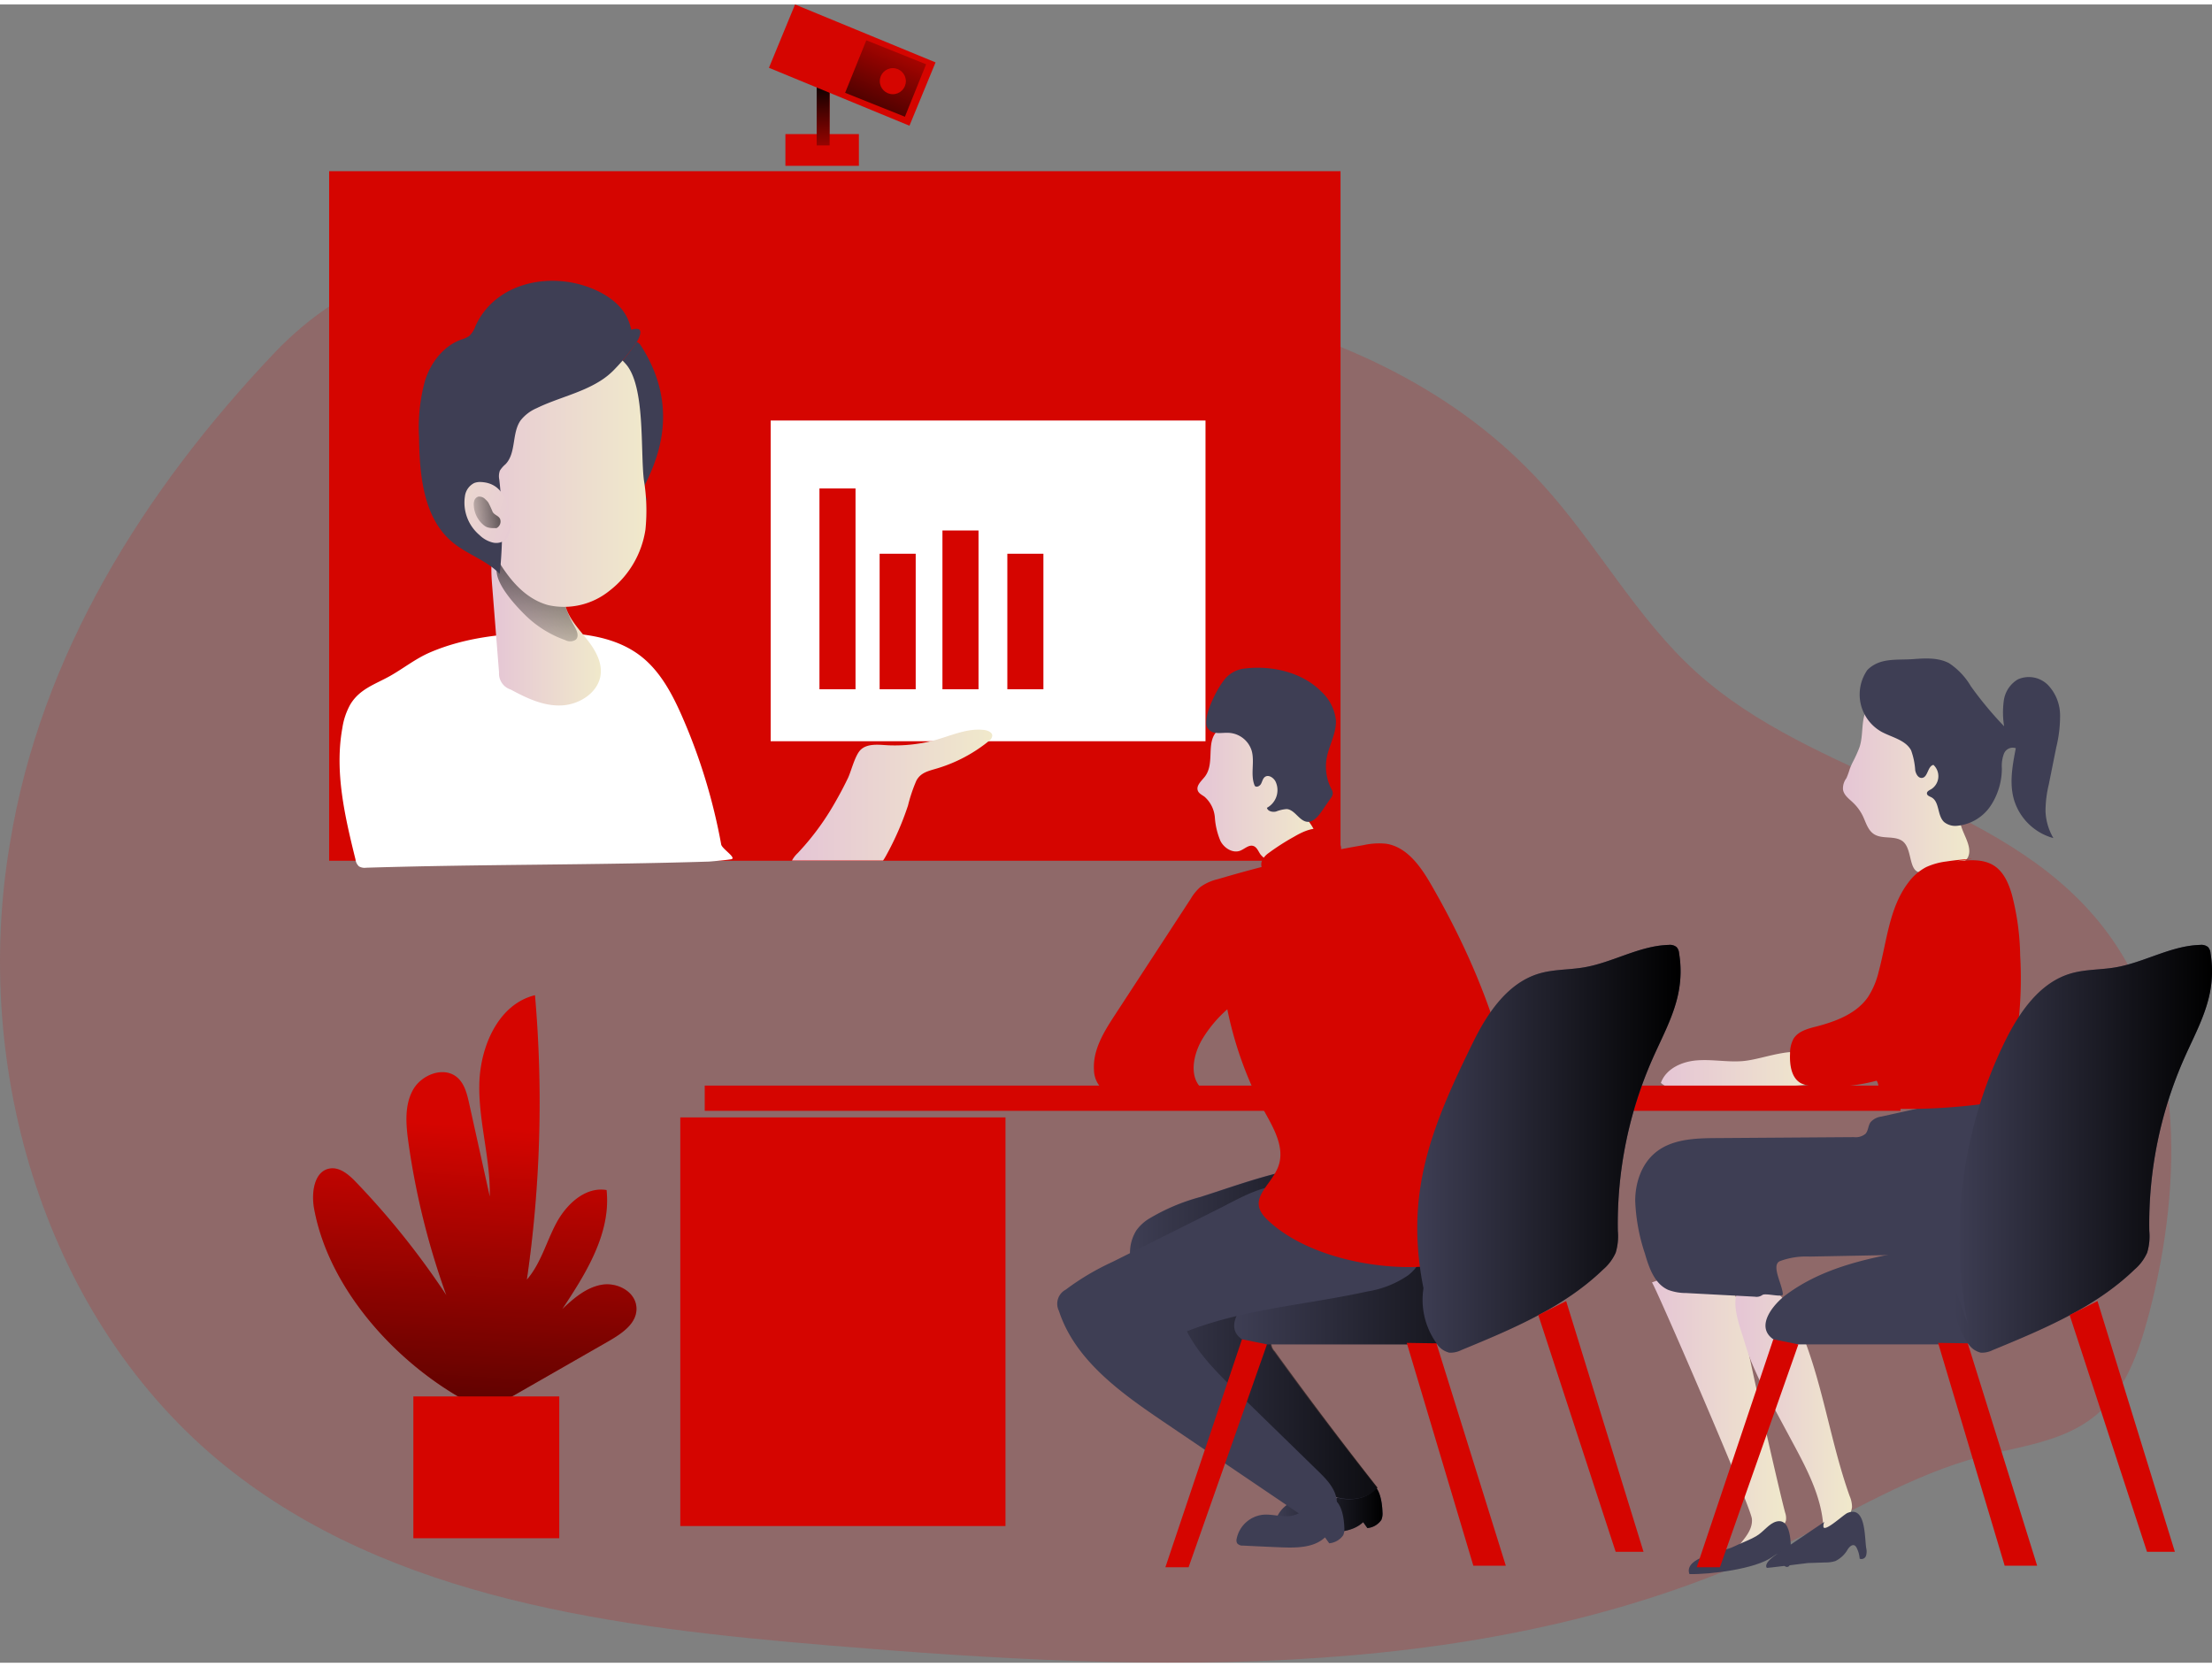 <svg id="Layer_1" data-name="Layer 1" xmlns="http://www.w3.org/2000/svg" xmlns:xlink="http://www.w3.org/1999/xlink" viewBox="0 0 393.7 295.14" width="406" height="306" class="illustration"><rect x="0" y="0" width="393.7" height="295.14" fill="#808080" stroke="none"/><defs><linearGradient id="linear-gradient" x1="252.53" y1="305.05" x2="271.7" y2="305.05" gradientUnits="userSpaceOnUse"><stop offset="0" stop-opacity="0"></stop><stop offset="0.99"></stop></linearGradient><linearGradient id="linear-gradient-2" x1="226.87" y1="273.85" x2="282.84" y2="273.85" xlink:href="#linear-gradient"></linearGradient><linearGradient id="linear-gradient-3" x1="245.3" y1="264.59" x2="304.04" y2="264.59" xlink:href="#linear-gradient"></linearGradient><linearGradient id="linear-gradient-4" x1="319.66" y1="287.4" x2="343.54" y2="287.4" gradientUnits="userSpaceOnUse"><stop offset="0" stop-color="#e5c5d5"></stop><stop offset="0.42" stop-color="#ead4d1"></stop><stop offset="1" stop-color="#f0e9cb"></stop></linearGradient><linearGradient id="linear-gradient-5" x1="334.51" y1="287.76" x2="355.27" y2="287.76" xlink:href="#linear-gradient-4"></linearGradient><linearGradient id="linear-gradient-6" x1="321.3" y1="227.31" x2="349.79" y2="227.31" xlink:href="#linear-gradient-4"></linearGradient><linearGradient id="linear-gradient-7" x1="113.1" y1="145.64" x2="132.58" y2="145.64" xlink:href="#linear-gradient-4"></linearGradient><linearGradient id="linear-gradient-8" x1="118.84" y1="156.13" x2="125.18" y2="123.86" xlink:href="#linear-gradient"></linearGradient><linearGradient id="linear-gradient-9" x1="238.77" y1="177.61" x2="259.96" y2="177.61" xlink:href="#linear-gradient-4"></linearGradient><linearGradient id="linear-gradient-10" x1="277.91" y1="241.28" x2="324.77" y2="241.28" xlink:href="#linear-gradient"></linearGradient><linearGradient id="linear-gradient-11" x1="107.29" y1="120.4" x2="140.72" y2="120.4" xlink:href="#linear-gradient-4"></linearGradient><linearGradient id="linear-gradient-12" x1="166.6" y1="178.3" x2="202.25" y2="178.3" xlink:href="#linear-gradient-4"></linearGradient><linearGradient id="linear-gradient-13" x1="146.64" y1="30" x2="146.42" y2="13.18" xlink:href="#linear-gradient"></linearGradient><linearGradient id="linear-gradient-14" x1="162.08" y1="2.99" x2="151.46" y2="27.27" xlink:href="#linear-gradient"></linearGradient><linearGradient id="linear-gradient-15" x1="353.63" y1="176.09" x2="376.17" y2="176.09" xlink:href="#linear-gradient-4"></linearGradient><linearGradient id="linear-gradient-16" x1="111.52" y1="237.24" x2="105.89" y2="326.96" xlink:href="#linear-gradient"></linearGradient><linearGradient id="linear-gradient-17" x1="122.97" y1="131.97" x2="93.1" y2="120.28" xlink:href="#linear-gradient-4"></linearGradient><linearGradient id="linear-gradient-18" x1="107.73" y1="128.47" x2="119.5" y2="127.04" xlink:href="#linear-gradient"></linearGradient><linearGradient id="linear-gradient-19" x1="373.42" y1="241.28" x2="419.34" y2="241.28" xlink:href="#linear-gradient"></linearGradient></defs><title>Online Presentation</title><path d="M27.41,186.85c-6.87,40.38,6.38,85,38.26,110.77,29.6,23.88,69.76,28.85,107.65,32,57.61,4.82,118.28,7.07,170.31-18.13C355,306,365.94,299.19,378.17,296c7-1.84,14.57-2.62,20.19-7.12s8-11.61,9.82-18.48c6.08-23.41,6.41-50.53-8.78-69.35-17.85-22.12-50.79-25.61-71.86-44.67-10.69-9.68-17.65-22.77-27.36-33.42C269.9,89.69,219.83,85.84,174.9,84.26,138.53,83,101,71.63,74.43,99.62,51.35,123.93,32.86,153.26,27.41,186.85Z" transform="translate(-25.64 -37.55)" fill="#D50500" opacity="0.18" style="isolation: isolate;"></path><path d="M271.7,305.92a2.88,2.88,0,0,1-.2,1.34,3.37,3.37,0,0,1-2.49,1.46l-.75-1.05c-1.95,1.82-4.91,1.87-7.57,1.77-2.33-.08-4.65-.2-7-.32a1.31,1.31,0,0,1-1.06-.39,1.15,1.15,0,0,1-.08-.84,5.39,5.39,0,0,1,4.58-4.25c1.78-.19,3.61.54,5.36.15,2.28-.51,3.95-3.1,6.33-3.15S271.64,304.09,271.7,305.92Z" transform="translate(-25.64 -37.55)" fill="#3e3e54"></path><path d="M271.7,305.92a2.88,2.88,0,0,1-.2,1.34,3.37,3.37,0,0,1-2.49,1.46l-.75-1.05c-1.95,1.82-4.91,1.87-7.57,1.77-2.33-.08-4.65-.2-7-.32a1.31,1.31,0,0,1-1.06-.39,1.15,1.15,0,0,1-.08-.84,5.39,5.39,0,0,1,4.58-4.25c1.78-.19,3.61.54,5.36.15,2.28-.51,3.95-3.1,6.33-3.15S271.64,304.09,271.7,305.92Z" transform="translate(-25.64 -37.55)" fill="url(#linear-gradient)"></path><path d="M239.24,249.8a35.3,35.3,0,0,0-9.23,3.94,7.77,7.77,0,0,0-2.12,2,7.52,7.52,0,0,0-1.13,4.05c-.23,7.74,5.58,14.18,11,19.7l17.86,18.15c2.06,2.1,4.21,4.25,6.94,5.33s6.22.83,8.14-1.4q-9.41-11.92-18.28-24.26a2.19,2.19,0,0,1-.59-1.92c.33-.91,1.58-1,2.55-.87a29.77,29.77,0,0,0,25.27-11c1.93-2.44,3.52-5.5,2.93-8.56-.52-2.71-2.66-4.82-4.94-6.38C265.2,240.05,252,245.72,239.24,249.8Z" transform="translate(-25.64 -37.55)" fill="#3e3e54"></path><path d="M239.35,249.81a35.45,35.45,0,0,0-9.23,3.94,7.77,7.77,0,0,0-2.12,2,7.43,7.43,0,0,0-1.12,4c-.24,7.74,5.58,14.18,11,19.7l17.86,18.15c2.07,2.09,4.21,4.24,6.94,5.33s6.23.83,8.14-1.4q-9.39-11.94-18.27-24.26a2.2,2.2,0,0,1-.6-1.92c.33-.91,1.59-.95,2.55-.87a29.74,29.74,0,0,0,25.27-11c1.93-2.45,3.53-5.51,2.94-8.56-.53-2.72-2.67-4.83-5-6.38C265.31,240.05,252.15,245.73,239.35,249.81Z" transform="translate(-25.64 -37.55)" fill="url(#linear-gradient-2)"></path><path d="M246.69,275.12a7.71,7.71,0,0,0,4.46.91l27.34,0a12.48,12.48,0,0,0,5.16-.74,13.34,13.34,0,0,0,3.62-2.83,100.89,100.89,0,0,1,15.83-12.56A2,2,0,0,0,304,259a1.57,1.57,0,0,0,.08-.65c-.17-3-3.4-5.07-6.41-5.17s-5.88,1.17-8.73,2.15c-13.23,4.58-28.75,3.47-39.95,11.88C246.87,268.76,243.32,272.78,246.69,275.12Z" transform="translate(-25.64 -37.55)" fill="#3e3e54"></path><path d="M246.69,275.12a7.71,7.71,0,0,0,4.46.91l27.34,0a12.48,12.48,0,0,0,5.16-.74,13.34,13.34,0,0,0,3.62-2.83,100.89,100.89,0,0,1,15.83-12.56A2,2,0,0,0,304,259a1.57,1.57,0,0,0,.08-.65c-.17-3-3.4-5.07-6.41-5.17s-5.88,1.17-8.73,2.15c-13.23,4.58-28.75,3.47-39.95,11.88C246.87,268.76,243.32,272.78,246.69,275.12Z" transform="translate(-25.64 -37.55)" fill="url(#linear-gradient-3)"></path><path d="M319.66,265c.52.47,17.59,39.84,17.79,42.08.18,2-1.4,3.57-2.63,5.13,1.59-.29,6.73-2.48,7.89-3.61a2.52,2.52,0,0,0,.8-1.23,3,3,0,0,0-.14-1.38c-1-3.64-6.53-27.92-7.32-32.6a25.48,25.48,0,0,0-1.4-5.66,8.68,8.68,0,0,0-3.67-4.41,5.3,5.3,0,0,0-5.55.16C324.35,263.42,320.68,264.62,319.66,265Z" transform="translate(-25.64 -37.55)" fill="url(#linear-gradient-4)"></path><path d="M345.68,272.45c4.3,9.74,5.59,20.55,9.17,30.58a5,5,0,0,1,.42,1.93,3.79,3.79,0,0,1-.63,1.69,9.12,9.12,0,0,1-4.47,3.73c.31-6-2.61-11.57-5.44-16.83l-3.76-7a70.66,70.66,0,0,1-3.6-7.37c-.52-1.29-.95-2.62-1.34-3.95-.83-2.78-3.52-9.31,1.17-10.06C341.47,264.52,344.24,269.19,345.68,272.45Z" transform="translate(-25.64 -37.55)" fill="url(#linear-gradient-5)"></path><path d="M335.66,225.62c-2.65.19-5.31-.35-8-.14s-5.49,1.47-6.41,4c1.51,1.39,3.82,1.32,5.86,1.13,5-.47,16.22-.15,21.23-.95,2-.31-2.2-1.6-.39-2.42a2.92,2.92,0,0,0,1.79-1.69C346.05,222.08,339.92,225.33,335.66,225.62Z" transform="translate(-25.64 -37.55)" fill="url(#linear-gradient-6)"></path><path d="M382.38,230.13l.82,20.14c.09,2.07.14,4.26-.91,6-1.86,3.16-6.18,3.59-9.84,3.66l-24.74.47a13.37,13.37,0,0,0-5.27.81c-1.63.73.42,4.1.52,5.89,0,.67-3.18-.3-3.68.16a1.77,1.77,0,0,1-1.31.28l-12.23-.65a9.1,9.1,0,0,1-3.16-.55c-2.45-1.06-3.44-3.94-4.18-6.5a33.39,33.39,0,0,1-1.72-9.36c0-3.18,1.1-6.5,3.54-8.54,2.93-2.46,7.09-2.61,10.91-2.63l24.47-.17a2.74,2.74,0,0,0,2.08-.6c.5-.57.45-1.45.89-2.06a3.08,3.08,0,0,1,1.94-1l13.75-3.05a10,10,0,0,1,4.4-.3,3.42,3.42,0,0,1,2.8,3" transform="translate(-25.64 -37.55)" fill="#3e3e54"></path><path d="M242.47,251.94l-18.83,9.41a45.18,45.18,0,0,0-8.32,4.94,2.84,2.84,0,0,0-1.21,3.78c2.86,8.77,11,14.57,18.63,19.74l9.23,6.25,15.35,10.39c1.12.76,2.38,1.55,3.71,1.32,1.93-.32,2.9-2.71,2.42-4.61s-1.94-3.35-3.34-4.71l-14.23-13.87c-3.39-3.3-6.84-6.68-9-10.88,10.23-4,21.4-4.72,32.13-7.09a17.66,17.66,0,0,0,7.26-2.88c2.07-1.61,3.46-4.36,2.74-6.89a8.63,8.63,0,0,0-3.8-4.43,17.93,17.93,0,0,0-9-3.32c-2.18-.12-4.35.32-6.52.2-1.93-.11-3.27-1.18-5-1.44C250.76,247.26,245.85,250.25,242.47,251.94Z" transform="translate(-25.64 -37.55)" fill="#3e3e54"></path><rect x="125.43" y="192.42" width="212.83" height="4.49" fill="#D50500"></rect><rect x="58.58" y="29.67" width="180.01" height="122.73" fill="#D50500"></rect><path d="M138.66,126.91c-.91-1,2.55-.36,2-1.56-2.87-5.78-3.71-12.43-6.75-18.12-.48-.89-1-1.75-1.44-2.65a13,13,0,0,0,2.68-2.19A34,34,0,0,0,139,97.58c.17.17.45.29.61.54C149.22,112.88,138.71,124.64,138.66,126.91Z" transform="translate(-25.64 -37.55)" fill="#3e3e54"></path><path d="M122.06,149.37c6.16-.1,12.77.39,17.64,4.17,3.49,2.72,5.63,6.8,7.4,10.86A102.45,102.45,0,0,1,154,187.05c.14.76,2.59,2.25,1.9,2.6-.24.12-3.81.44-4.08.45-20.63.64-40.39.46-61,1.09a2,2,0,0,1-1.29-.24,2,2,0,0,1-.62-1.24C87,182,85.16,174.07,86.58,166.29a12.3,12.3,0,0,1,1.4-4.14c1.66-2.78,4.41-3.59,7.06-5.07,2.43-1.37,4.53-3.08,7.12-4.2C108.4,150.19,115.33,149.48,122.06,149.37Z" transform="translate(-25.64 -37.55)" fill="#fff"></path><path d="M113.8,133.67c-.93,2.44-.74,5.14-.53,7.74l1.19,15a3,3,0,0,0,2.1,3.08c2.84,1.54,5.91,3,9.14,2.81s6.56-2.41,6.86-5.62c.19-2.12-.92-4.13-2.21-5.82s-2.82-3.25-3.68-5.19c-1.41-3.21-.79-6.89-1.06-10.38a8.62,8.62,0,0,0-1.52-4.7C121.18,126.89,115.18,130.07,113.8,133.67Z" transform="translate(-25.64 -37.55)" fill="url(#linear-gradient-7)"></path><path d="M119.09,146.2a19.32,19.32,0,0,0,7.15,4.48,1.84,1.84,0,0,0,1.9-.09c.61-.6.17-1.62-.26-2.37a21.64,21.64,0,0,1-2.37-6.27,6.51,6.51,0,0,0-1.12-3,4.91,4.91,0,0,0-1.26-.95c-2-1.16-7.39-4-8.89-.74C113,139.89,117.38,144.51,119.09,146.2Z" transform="translate(-25.64 -37.55)" fill="url(#linear-gradient-8)"></path><path d="M240.07,175c-.62.78-1.6,1.61-1.22,2.52.21.49.76.73,1.19,1.05a5.5,5.5,0,0,1,1.83,3.74,12.9,12.9,0,0,0,1,4.14c.66,1.26,2.18,2.22,3.51,1.71.79-.31,1.52-1.1,2.33-.84.62.2.88.92,1.24,1.46a4.22,4.22,0,0,0,4.25,1.48,12.35,12.35,0,0,0,4.29-2,3.26,3.26,0,0,0,1.35-1.3,2.46,2.46,0,0,0,0-1.63c-.45-1.63-1.71-2.89-2.76-4.23a19.39,19.39,0,0,1-3.81-8.54c-.38-2.17-.48-4.6-2-6.16-2.09-2.12-6.61-1.66-8.77.26C240.08,168.7,242,172.52,240.07,175Z" transform="translate(-25.64 -37.55)" fill="url(#linear-gradient-9)"></path><path d="M240.35,165.81a1.87,1.87,0,0,0,1.7,1.38c.78.1,1.57-.06,2.35,0a4.52,4.52,0,0,1,4,3.12c.61,2-.27,4.34.56,6.29.28.38.91.07,1.13-.35s.31-.94.69-1.22c.63-.46,1.53.13,1.89.83a3.58,3.58,0,0,1-1.54,4.67c.16.63,1,.81,1.63.66a6.47,6.47,0,0,1,1.9-.44c1.49.13,2.25,2.21,3.74,2.28,1,0,1.79-.9,2.38-1.74l1.71-2.47a1.58,1.58,0,0,0,.37-.86,1.7,1.7,0,0,0-.27-.81,8.7,8.7,0,0,1-.82-5.49c.42-2.28,1.75-4.4,1.64-6.72a8.14,8.14,0,0,0-2.6-5.1c-3.41-3.45-8.8-4.67-13.54-4.11a5.3,5.3,0,0,0-3.9,2.25C242.09,159.67,240.05,163.7,240.35,165.81Z" transform="translate(-25.64 -37.55)" fill="#3e3e54"></path><path d="M255.92,185.7a41.15,41.15,0,0,0-4.49,2.88,3.64,3.64,0,0,0-1.09,1.18,1.73,1.73,0,0,0,0,1.68c.5.71,1.44.34,2.16,0,3.31-1.73,7-2.22,10.54-2.56a1.34,1.34,0,0,0,1.24-.68,1.77,1.77,0,0,0-.29-1.47C261.77,183.1,258.8,184,255.92,185.7Z" transform="translate(-25.64 -37.55)" fill="#D50500"></path><path d="M249.57,232.48a66.36,66.36,0,0,1-5.49-16.09,22.67,22.67,0,0,0-4.36,5.16c-1.75,2.86-2.59,7.1.07,9.14a32.59,32.59,0,0,1-14.69,1,6.11,6.11,0,0,1-3.75-1.64,4.77,4.77,0,0,1-1-2.88c-.23-3.55,1.79-6.81,3.74-9.79l13.47-20.64a8.81,8.81,0,0,1,1.69-2.09,8.61,8.61,0,0,1,3.14-1.42,225.77,225.77,0,0,1,25.93-6.06,12.62,12.62,0,0,1,4-.25c3.74.55,6.2,4.08,8.08,7.35,9.86,17.1,16.85,36.51,15.75,56.22a11.08,11.08,0,0,1-.5,3.14,9.1,9.1,0,0,1-3.05,3.83c-4.4,3.47-10.19,4.76-15.79,4.81-8.36.08-19.39-2.44-25.63-8.45-3.53-3.39,0-5.44,1.69-8.8C255,240.79,251.46,236.32,249.57,232.48Z" transform="translate(-25.64 -37.55)" fill="#D50500"></path><path d="M279,266.07c-3.36-16.88,1.28-28.49,8.89-43.94,2.56-5.19,6.16-10.48,11.71-12.11,2.57-.76,5.31-.64,7.95-1.09,5.14-.87,9.87-3.86,15.08-4a1.9,1.9,0,0,1,1.42.39,1.86,1.86,0,0,1,.44,1.1,19.41,19.41,0,0,1-.08,6.84c-.78,4.14-2.85,7.9-4.56,11.75a72.76,72.76,0,0,0-6.26,30.84,10.16,10.16,0,0,1-.38,3.85,8.52,8.52,0,0,1-2.24,3c-7,6.76-16.22,10.62-25.22,14.33a4.32,4.32,0,0,1-2.15.47,3.68,3.68,0,0,1-2.32-1.73,13.3,13.3,0,0,1-2.28-9.77" transform="translate(-25.64 -37.55)" fill="#3e3e54"></path><path d="M279,266.07c-3.36-16.88,1.28-28.49,8.89-43.94,2.56-5.19,6.16-10.48,11.71-12.11,2.57-.76,5.31-.64,7.95-1.09,5.14-.87,9.87-3.86,15.08-4a1.9,1.9,0,0,1,1.42.39,1.86,1.86,0,0,1,.44,1.1,19.41,19.41,0,0,1-.08,6.84c-.78,4.14-2.85,7.9-4.56,11.75a72.76,72.76,0,0,0-6.26,30.84,10.16,10.16,0,0,1-.38,3.85,8.52,8.52,0,0,1-2.24,3c-7,6.76-16.22,10.62-25.22,14.33a4.32,4.32,0,0,1-2.15.47,3.68,3.68,0,0,1-2.32-1.73,13.3,13.3,0,0,1-2.28-9.77" transform="translate(-25.64 -37.55)" fill="url(#linear-gradient-10)"></path><polygon points="221.05 237.57 207.42 278.14 211.55 278.14 225.5 238.48 221.05 237.57" fill="#D50500"></polygon><polygon points="250.38 238.21 262.23 277.87 268.01 277.87 255.66 238.29 250.38 238.21" fill="#D50500"></polygon><polygon points="278.75 230.77 292.52 275.39 287.56 275.39 273.79 233.25 278.75 230.77" fill="#D50500"></polygon><path d="M140.24,122.19a33.37,33.37,0,0,1,.28,8.81,16.91,16.91,0,0,1-6.43,10.92,12.88,12.88,0,0,1-10.9,2.53c-4.9-1.35-8-6-10.36-10.57-2.6-5-4.82-10.34-5.4-16s.63-11.61,4.26-15.94a16.75,16.75,0,0,1,25.34-.39C140.52,105.52,139.6,116.94,140.24,122.19Z" transform="translate(-25.64 -37.55)" fill="url(#linear-gradient-11)"></path><path d="M139,97.58a34,34,0,0,1-3.89,4.81,13,13,0,0,1-2.68,2.19c-3.43,2.16-7.69,3.06-11.29,4.83a7.26,7.26,0,0,0-2.85,2.18c-1.59,2.29-.74,5.79-2.68,7.79a5,5,0,0,0-1,1.14,2.93,2.93,0,0,0-.11,1.56,75.77,75.77,0,0,1,.08,16.83c-2.32-2.44-5.76-3.46-8.36-5.61-5.24-4.31-5.91-12-6-18.77a31.29,31.29,0,0,1,1.06-10c1-3.21,3.28-6.2,6.46-7.34a5.39,5.39,0,0,0,1.39-.61,4.48,4.48,0,0,0,1.14-1.81c3.39-7.41,12.35-9.5,19.62-7.08,3,1,6.2,2.88,7.52,5.91a9.77,9.77,0,0,1,.58,1.84c.75-.22,1.35-.24,1.55.12S139.52,96.71,139,97.58Z" transform="translate(-25.64 -37.55)" fill="#3e3e54"></path><rect x="137.17" y="74.05" width="77.39" height="57.08" fill="#fff"></rect><path d="M202.25,167.67a1.35,1.35,0,0,1-.64,1,26.82,26.82,0,0,1-9.16,4.84c-1.56.47-2.92.72-3.71,2.18a27.78,27.78,0,0,0-1.49,4.43,52,52,0,0,1-3.83,8.79c-.19.35-.39.7-.61,1H166.6a5,5,0,0,1,1-1.3,46.16,46.16,0,0,0,6.37-8.52c.22-.37.43-.74.64-1.12.69-1.21,1.33-2.45,1.94-3.71s1.27-4.18,2.35-5.13c1.32-1.18,3.53-.76,5.12-.72a27.91,27.91,0,0,0,7.46-.77c3.18-.8,6.31-2.43,9.56-1.93C201.56,166.83,202.22,167.11,202.25,167.67Z" transform="translate(-25.64 -37.55)" fill="url(#linear-gradient-12)"></path><rect x="145.85" y="86.14" width="6.42" height="35.74" fill="#D50500"></rect><rect x="156.56" y="97.76" width="6.42" height="24.12" fill="#D50500"></rect><rect x="167.74" y="93.62" width="6.42" height="28.26" fill="#D50500"></rect><rect x="179.29" y="97.76" width="6.42" height="24.12" fill="#D50500"></rect><rect x="139.79" y="23.07" width="13.08" height="5.65" fill="#D50500"></rect><rect x="145.36" y="13.81" width="2.3" height="11.28" fill="#D50500"></rect><rect x="145.36" y="13.81" width="2.3" height="11.28" fill="url(#linear-gradient-13)"></rect><rect x="163.8" y="42.24" width="27.05" height="12.19" transform="translate(6.16 -101.47) rotate(22.4)" fill="#D50500"></rect><polygon points="161.06 19.98 150.42 15.72 154.19 6.38 164.83 10.64 161.06 19.98" fill="url(#linear-gradient-14)"></polygon><circle cx="158.91" cy="13.65" r="2.32" fill="#D50500"></circle><path d="M355.43,172.34a11.62,11.62,0,0,0-.57,1.3,13.49,13.49,0,0,1-.59,1.62,3,3,0,0,0-.6,2.07c.19,1,1.07,1.59,1.77,2.27A8.31,8.31,0,0,1,357.2,182c.54,1.14.89,2.49,1.94,3.19,1.4.94,3.39.3,4.87,1.11,2.16,1.18,1.13,5.69,3.53,5.74a17.39,17.39,0,0,0,6-1,4,4,0,0,0,2.3-1.59c.8-1.44-.17-3.18-.8-4.71-2.59-6.26.62-14.05-2.81-19.89a10,10,0,0,0-5.09-4.25,8.48,8.48,0,0,0-8.19,1.15c-2.48,2-1.4,5.42-2.4,8.13A23.84,23.84,0,0,1,355.43,172.34Z" transform="translate(-25.64 -37.55)" fill="url(#linear-gradient-15)"></path><path d="M358,156a7.62,7.62,0,0,0,2.52,11c1.85,1,4.28,1.45,5.27,3.31a12.81,12.81,0,0,1,.73,3.56c.13.64.53,1.39,1.19,1.34,1.08-.09,1-2.1,2.05-2.32a2.74,2.74,0,0,1-.42,4.34c-.33.18-.76.38-.74.75s.47.51.8.68c1.49.8,1,3.24,2.27,4.41a3.17,3.17,0,0,0,2.4.65,8.08,8.08,0,0,0,5.87-3.55,12.09,12.09,0,0,0,2-6.7,6.06,6.06,0,0,1,.36-2.55,1.69,1.69,0,0,1,2.12-1c-.58,3-1.16,6.07-.37,9a10.1,10.1,0,0,0,7.06,7,10.17,10.17,0,0,1-1.4-4.77,20.34,20.34,0,0,1,.58-4.77l1.33-6.61a23.2,23.2,0,0,0,.68-5.79,7.84,7.84,0,0,0-2.15-5.3,4.8,4.8,0,0,0-5.38-1,5.23,5.23,0,0,0-2.48,3.73,15.5,15.5,0,0,0,.05,4.61,64.35,64.35,0,0,1-5.93-7.14,12.5,12.5,0,0,0-3.88-4.1c-1.9-1-4.18-.88-6.33-.72C363.2,154.28,360.26,153.75,358,156Z" transform="translate(-25.64 -37.55)" fill="#3e3e54"></path><path d="M376.67,189.61c-1.54.08-3.09.24-4.61.47a12.2,12.2,0,0,0-3.59,1,9.3,9.3,0,0,0-3.2,2.78c-3.4,4.48-3.8,10.45-5.27,15.88a14.25,14.25,0,0,1-1.91,4.5c-2.06,2.94-5.69,4.31-9.16,5.21-1.54.39-3.24.84-4.07,2.18a5.38,5.38,0,0,0-.62,2.66c-.09,2,.23,4.38,2,5.29a5.51,5.51,0,0,0,1.93.46,32.63,32.63,0,0,0,11.47-.94c.73,1,0,2.47.49,3.6s2.08,1.38,3.37,1.41a104,104,0,0,0,16-1,4.4,4.4,0,0,0,1.68-.48,4.24,4.24,0,0,0,1.52-2.52,71.9,71.9,0,0,0,2.5-23.29A45.66,45.66,0,0,0,383.73,196c-.57-2-1.46-4.07-3.21-5.19-1.94-1.23-4.43-1-6.72-.76" transform="translate(-25.64 -37.55)" fill="#D50500"></path><path d="M344.36,314.48c0,.49-.15,1.13-.64,1.16s-.72-.56-.75-1,0-1.05-.43-1.29-1,.19-1.48.52C338.12,316,330,317,326.33,316.91c-1.13-3.05,6.17-4,7.85-4.87,1.35-.67,2.8-1.15,4.1-1.92s2.21-2.22,3.53-2.56C344.79,306.79,344.39,312.77,344.36,314.48Z" transform="translate(-25.64 -37.55)" fill="#3e3e54"></path><path d="M357.8,312.32a2.51,2.51,0,0,1-.05,1.36.86.86,0,0,1-1.12.49,5.14,5.14,0,0,0-.53-1.92,1,1,0,0,0-.36-.43c-.45-.24-.94.25-1.23.68a5.08,5.08,0,0,1-2.18,2.08,5.54,5.54,0,0,1-1.77.26l-3.09.1c-.1,0-7.26.91-7.35.86s-.63-.73,1.48-2.24c1.54-1.1,8.73-5.93,8.73-5.93-1.11,3,3.3-1.25,4.13-1.6C357.74,304.68,357.48,310.26,357.8,312.32Z" transform="translate(-25.64 -37.55)" fill="#3e3e54"></path><rect x="121.08" y="198.08" width="57.88" height="72.73" fill="#D50500"></rect><path d="M81.54,251.84c-.51-2.8,0-6.63,2.77-7.11,1.81-.31,3.43,1.1,4.7,2.43a142,142,0,0,1,16.07,20.11A135.47,135.47,0,0,1,98.32,240c-.43-3.1-.71-6.45.79-9.21s5.5-4.32,7.89-2.29c1.32,1.12,1.76,2.94,2.14,4.63l3.67,16.59c.15-6.71-2-13.31-1.86-20s3.38-14.25,9.91-15.84a219.9,219.9,0,0,1-1.45,50.63c2.5-2.87,3.46-6.73,5.26-10.09s5.17-6.5,8.93-5.86c.81,7.66-3.63,14.77-7.89,21.19,2-1.88,4.23-3.84,7-4.33s6,1.19,6.2,4-2.53,4.63-4.89,6l-19.1,10.94a6.42,6.42,0,0,1-2.56,1,5.77,5.77,0,0,1-3.1-.89C96.38,279.64,84.18,266.33,81.54,251.84Z" transform="translate(-25.64 -37.55)" fill="#D50500"></path><path d="M81.54,251.84c-.51-2.8,0-6.63,2.77-7.11,1.81-.31,3.43,1.1,4.7,2.43a142,142,0,0,1,16.07,20.11A135.47,135.47,0,0,1,98.32,240c-.43-3.1-.71-6.45.79-9.21s5.5-4.32,7.89-2.29c1.32,1.12,1.76,2.94,2.14,4.63l3.67,16.59c.15-6.71-2-13.31-1.86-20s3.38-14.25,9.91-15.84a219.9,219.9,0,0,1-1.45,50.63c2.5-2.87,3.46-6.73,5.26-10.09s5.17-6.5,8.93-5.86c.81,7.66-3.63,14.77-7.89,21.19,2-1.88,4.23-3.84,7-4.33s6,1.19,6.2,4-2.53,4.63-4.89,6l-19.1,10.94a6.42,6.42,0,0,1-2.56,1,5.77,5.77,0,0,1-3.1-.89C96.38,279.64,84.18,266.33,81.54,251.84Z" transform="translate(-25.64 -37.55)" fill="url(#linear-gradient-16)"></path><rect x="73.57" y="247.74" width="25.97" height="25.24" fill="#D50500"></rect><path d="M111.29,122.55a2.84,2.84,0,0,0-1.26.18,3.07,3.07,0,0,0-1.64,2.34A7.56,7.56,0,0,0,111,132a5.11,5.11,0,0,0,2.4,1.33,2.61,2.61,0,0,0,2.52-.82,4.12,4.12,0,0,0,.51-2.94C116.13,126.3,115.19,122.75,111.29,122.55Z" transform="translate(-25.64 -37.55)" fill="url(#linear-gradient-17)"></path><path d="M113.31,127.84a17.08,17.08,0,0,0-.75-1.63,3.35,3.35,0,0,0-.54-.59,1.47,1.47,0,0,0-1.27-.47,1.06,1.06,0,0,0-.67.65,2.18,2.18,0,0,0-.11,1,4.89,4.89,0,0,0,1.62,3.3,2.66,2.66,0,0,0,.72.48,3.39,3.39,0,0,0,1.27.16,1.68,1.68,0,0,0,.45,0,1.32,1.32,0,0,0,.62-1.61C114.39,128.52,113.63,128.44,113.31,127.84Z" transform="translate(-25.64 -37.55)" fill="url(#linear-gradient-18)"></path><path d="M341.26,275.12a7.71,7.71,0,0,0,4.46.91l27.34,0a12.48,12.48,0,0,0,5.16-.74,13.54,13.54,0,0,0,3.63-2.83,100.36,100.36,0,0,1,15.82-12.56,1.93,1.93,0,0,0,.86-.86,1.57,1.57,0,0,0,.08-.65c-.17-3-3.4-5.07-6.41-5.17s-5.88,1.17-8.73,2.15c-13.23,4.58-28.75,3.47-40,11.88C341.44,268.76,337.89,272.78,341.26,275.12Z" transform="translate(-25.64 -37.55)" fill="#3e3e54"></path><path d="M375.88,272.44a79.57,79.57,0,0,1,6.6-50.31c2.56-5.19,6.16-10.48,11.71-12.11,2.57-.76,5.31-.64,7.95-1.09,5.14-.87,9.87-3.86,15.08-4a1.9,1.9,0,0,1,1.42.39,1.86,1.86,0,0,1,.44,1.1,19.41,19.41,0,0,1-.08,6.84c-.78,4.14-2.85,7.9-4.56,11.75a72.91,72.91,0,0,0-6.26,30.84,10.16,10.16,0,0,1-.38,3.85,8.52,8.52,0,0,1-2.24,3c-7,6.76-16.22,10.62-25.22,14.33a4.32,4.32,0,0,1-2.15.47,3.68,3.68,0,0,1-2.32-1.73,13.3,13.3,0,0,1-2.28-9.77" transform="translate(-25.64 -37.55)" fill="#3e3e54"></path><path d="M375.88,272.44a79.57,79.57,0,0,1,6.6-50.31c2.56-5.19,6.16-10.48,11.71-12.11,2.57-.76,5.31-.64,7.95-1.09,5.14-.87,9.87-3.86,15.08-4a1.9,1.9,0,0,1,1.42.39,1.86,1.86,0,0,1,.44,1.1,19.41,19.41,0,0,1-.08,6.84c-.78,4.14-2.85,7.9-4.56,11.75a72.91,72.91,0,0,0-6.26,30.84,10.16,10.16,0,0,1-.38,3.85,8.52,8.52,0,0,1-2.24,3c-7,6.76-16.22,10.62-25.22,14.33a4.32,4.32,0,0,1-2.15.47,3.68,3.68,0,0,1-2.32-1.73,13.3,13.3,0,0,1-2.28-9.77" transform="translate(-25.64 -37.55)" fill="url(#linear-gradient-19)"></path><polygon points="315.62 237.57 301.99 278.14 306.12 278.14 320.08 238.48 315.62 237.57" fill="#D50500"></polygon><polygon points="344.95 238.21 356.8 277.87 362.58 277.87 350.23 238.29 344.95 238.21" fill="#D50500"></polygon><polygon points="373.32 230.77 387.09 275.39 382.13 275.39 368.36 233.25 373.32 230.77" fill="#D50500"></polygon><path d="M264.91,308.63a3.08,3.08,0,0,1-.19,1.35,3.4,3.4,0,0,1-2.5,1.45l-.75-1.05c-1.94,1.82-4.91,1.87-7.57,1.78q-3.5-.14-7-.32a1.26,1.26,0,0,1-1.06-.4,1.15,1.15,0,0,1-.09-.84,5.38,5.38,0,0,1,4.58-4.24c1.78-.2,3.61.53,5.36.14,2.28-.51,4-3.1,6.33-3.15S264.85,306.81,264.91,308.63Z" transform="translate(-25.64 -37.55)" fill="#3e3e54"></path></svg>
